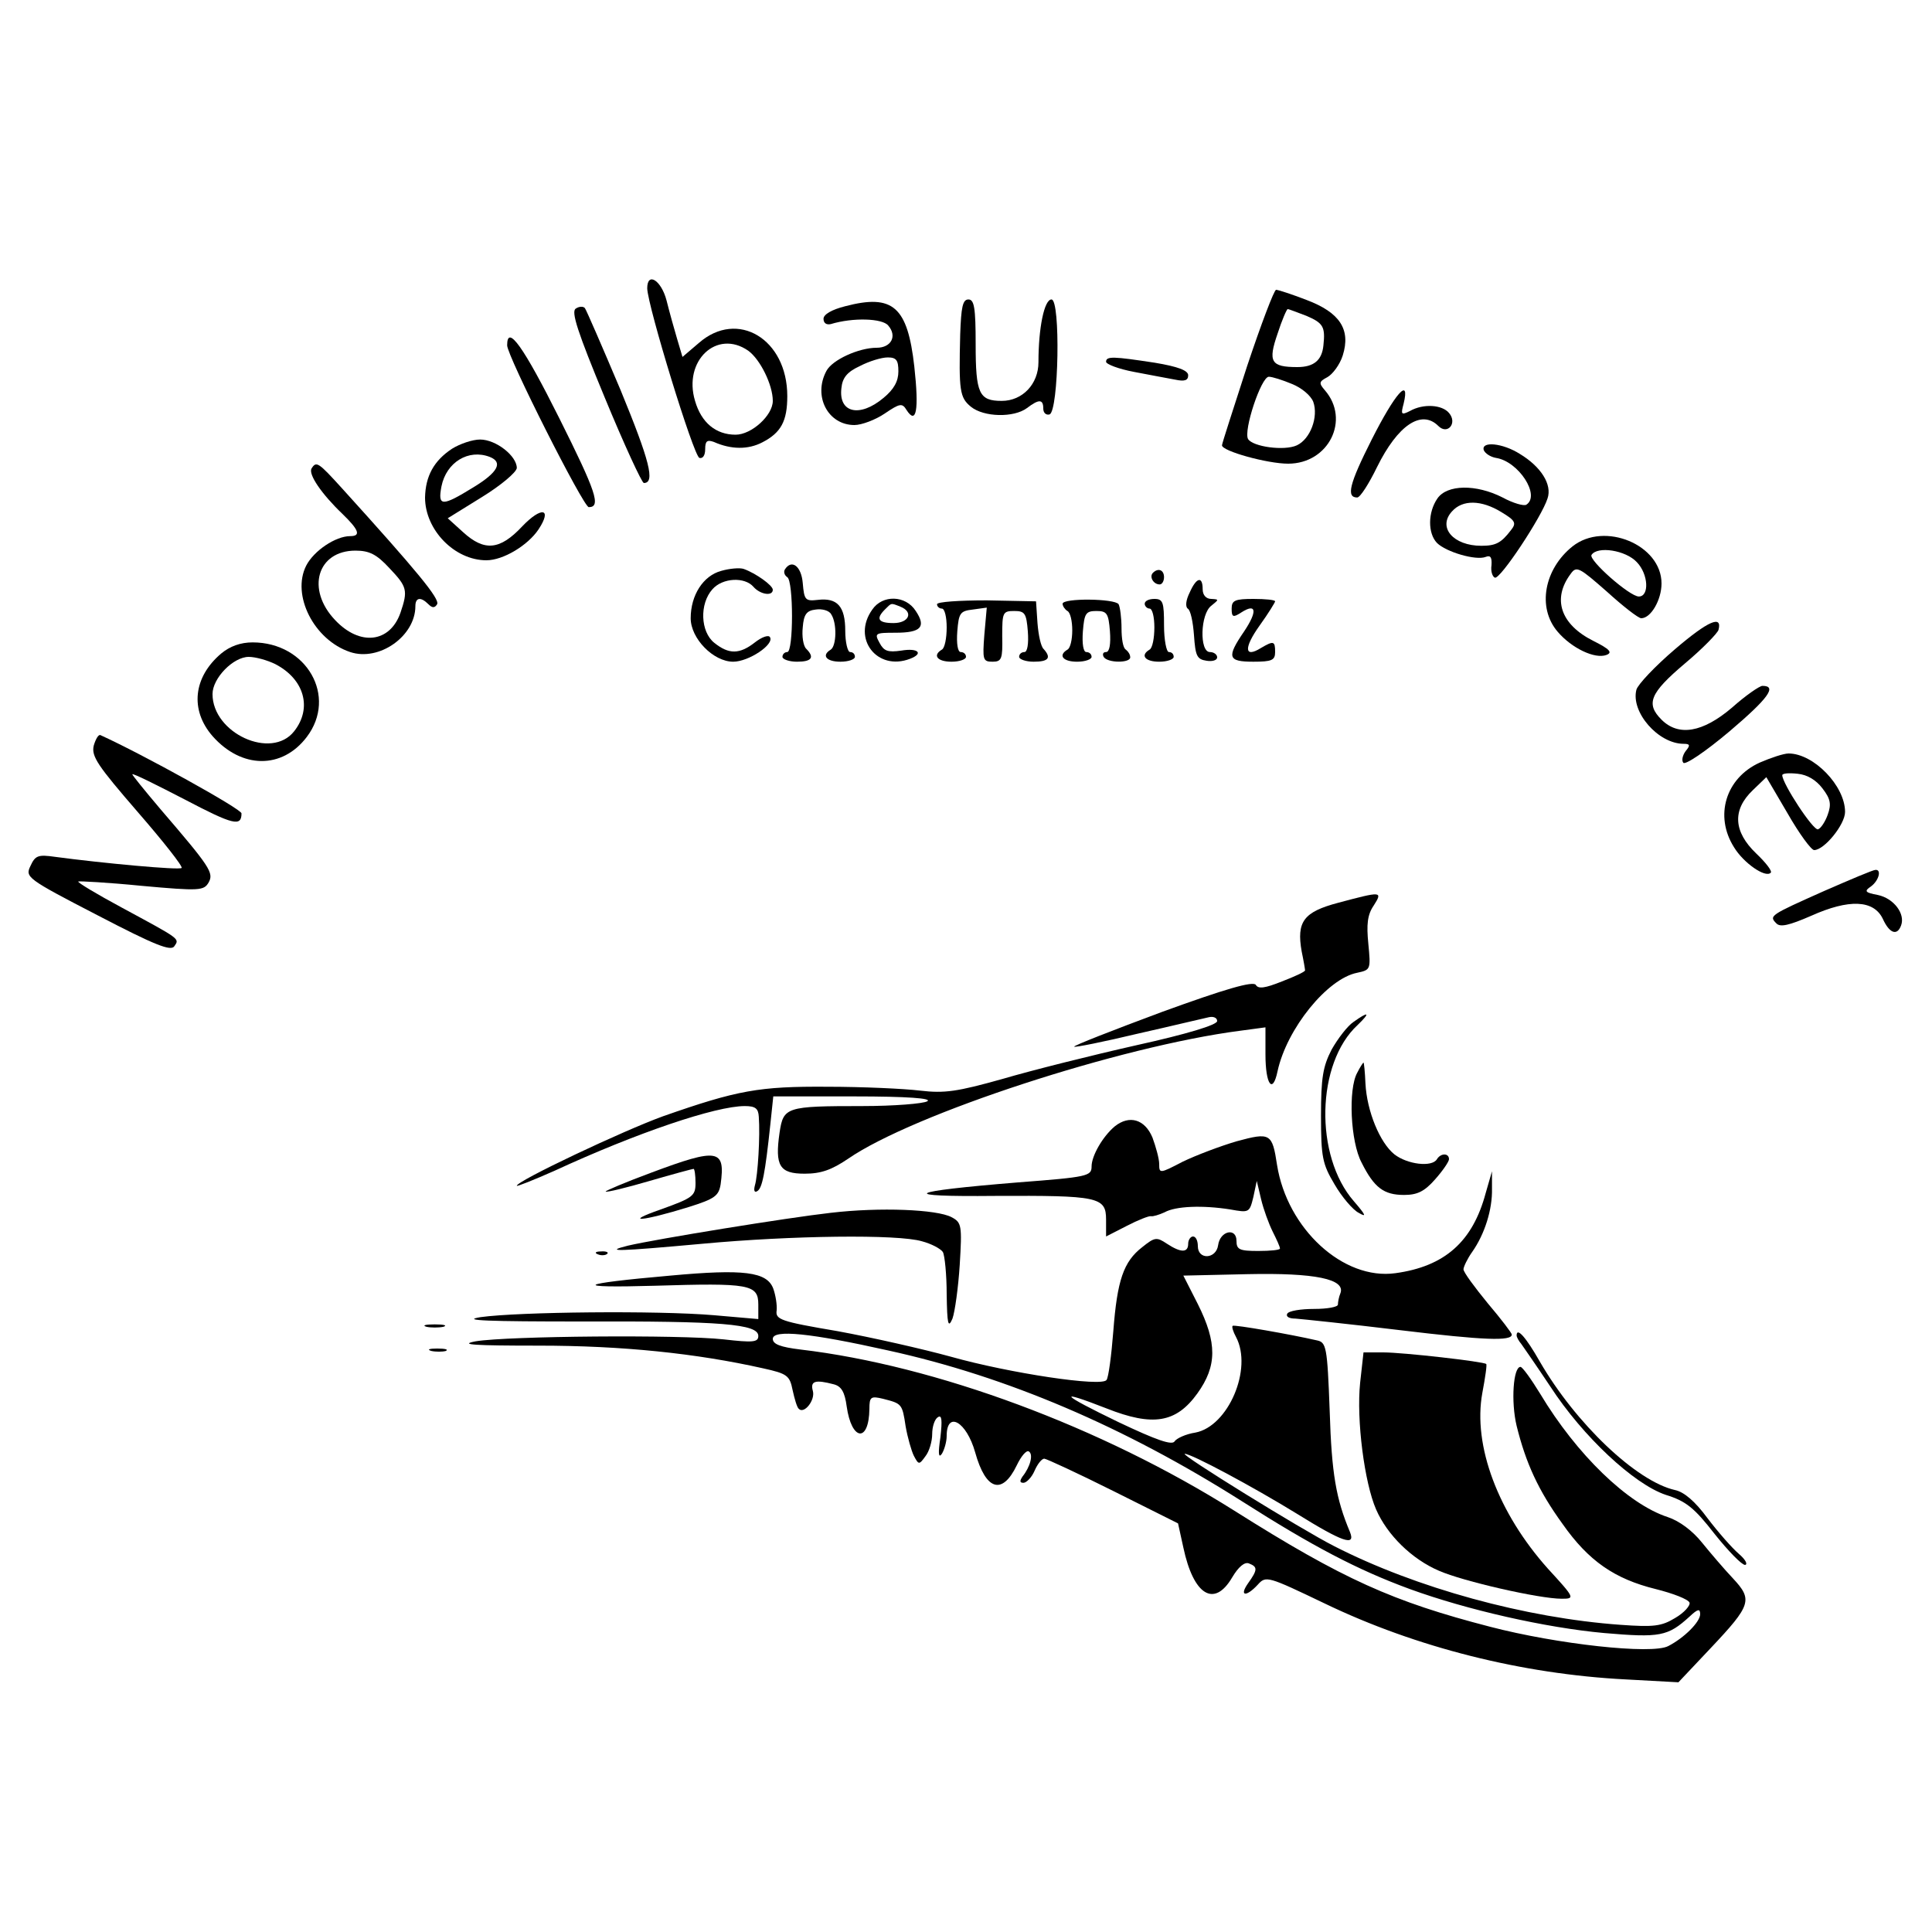 <?xml version="1.0" standalone="no"?>
<!DOCTYPE svg PUBLIC "-//W3C//DTD SVG 20010904//EN"
 "http://www.w3.org/TR/2001/REC-SVG-20010904/DTD/svg10.dtd">
<svg version="1.0" xmlns="http://www.w3.org/2000/svg"
 width="400pt" height="400pt" viewBox="0 0 400 400"
 preserveAspectRatio="xMidYMid meet">
<g transform="translate(0,400) scale(0.1,-0.1)"
fill="#000000" stroke="none">
<path d="M1340 3403 c1 -37 96 -347 108 -351 7 -2 12 5 12 18 0 17 4 20 18 15
36 -16 71 -16 100 -1 39 20 52 44 52 96 0 118 -103 180 -183 110 l-34 -29 -11
37 c-6 20 -16 56 -22 80 -11 42 -40 60 -40 25z m209 -129 c25 -18 51 -71 51
-104 0 -30 -44 -70 -77 -70 -41 0 -71 25 -84 70 -25 83 45 149 110 104z"/>
<path d="M2582 3242 c-28 -87 -52 -160 -52 -164 0 -12 94 -38 137 -38 84 0
129 91 76 152 -13 15 -12 18 5 27 11 6 26 26 32 45 17 54 -6 89 -75 115 -31
12 -59 21 -63 21 -4 0 -31 -71 -60 -158z m123 104 c35 -15 39 -23 35 -61 -3
-31 -20 -45 -54 -45 -55 0 -61 11 -41 69 9 28 19 51 21 51 3 0 20 -7 39 -14z
m-30 -141 c20 -8 39 -24 44 -37 11 -31 -6 -77 -34 -90 -26 -12 -91 -3 -101 13
-10 17 27 129 43 129 7 0 29 -7 48 -15z"/>
<path d="M1750 3366 c-28 -7 -45 -17 -45 -26 0 -9 6 -13 15 -11 46 14 107 12
119 -3 19 -22 6 -46 -24 -46 -37 0 -92 -25 -104 -48 -28 -52 3 -112 58 -112
15 0 44 11 63 24 31 21 36 22 45 7 20 -31 26 -1 16 90 -14 124 -44 151 -143
125z m110 -135 c0 -20 -9 -37 -31 -55 -49 -41 -93 -31 -87 20 2 22 12 34 38
46 19 10 45 18 58 18 18 0 22 -6 22 -29z"/>
<path d="M1988 3308 c-3 -117 -1 -131 22 -150 27 -22 89 -23 116 -3 25 19 34
19 34 -1 0 -9 6 -14 13 -12 19 7 23 238 4 238 -15 0 -27 -59 -27 -130 0 -45
-33 -80 -76 -80 -47 0 -54 15 -54 117 0 76 -3 93 -15 93 -12 0 -15 -16 -17
-72z"/>
<path d="M1192 3361 c-10 -6 4 -49 60 -184 40 -97 77 -177 81 -177 24 0 12 46
-48 192 -38 90 -71 166 -74 170 -3 4 -12 4 -19 -1z"/>
<path d="M1050 3285 c0 -22 158 -335 169 -335 26 0 15 32 -61 184 -74 148
-108 196 -108 151z"/>
<path d="M2290 3251 c0 -5 26 -15 58 -21 31 -6 69 -13 85 -16 19 -4 27 -2 27
9 0 10 -21 18 -69 26 -85 13 -101 14 -101 2z"/>
<path d="M2840 3090 c-47 -93 -53 -120 -30 -120 6 0 24 28 41 63 43 87 92 120
127 85 19 -19 40 6 22 27 -14 17 -53 20 -81 4 -18 -9 -19 -7 -13 15 14 58 -18
21 -66 -74z"/>
<path d="M936 3071 c-38 -25 -55 -57 -56 -101 0 -67 61 -130 127 -130 35 0 86
31 108 64 29 44 6 48 -34 6 -46 -49 -78 -52 -122 -12 l-32 29 71 44 c39 24 71
51 72 60 0 25 -43 59 -76 59 -16 0 -42 -9 -58 -19z m78 -17 c28 -11 17 -32
-34 -63 -65 -40 -74 -40 -66 2 10 50 56 78 100 61z"/>
<path d="M3072 3068 c3 -7 14 -14 25 -16 47 -7 93 -78 63 -97 -5 -3 -27 3 -49
15 -55 28 -115 27 -135 -2 -20 -29 -20 -72 -1 -92 19 -19 81 -37 101 -29 10 4
13 -1 12 -17 -2 -13 2 -24 7 -26 11 -4 97 126 109 164 10 29 -14 66 -57 92
-36 23 -81 27 -75 8z m36 -128 c30 -18 32 -23 20 -38 -20 -26 -31 -32 -61 -32
-58 0 -91 38 -61 71 22 25 61 24 102 -1z"/>
<path d="M645 3030 c-7 -12 21 -53 64 -94 34 -33 39 -46 16 -46 -30 0 -75 -30
-91 -61 -31 -61 16 -154 91 -179 60 -20 135 33 135 95 0 18 11 20 27 4 8 -8
13 -8 18 0 6 11 -42 69 -196 239 -50 55 -54 58 -64 42z m161 -206 c37 -39 39
-46 23 -93 -22 -62 -84 -69 -135 -15 -61 64 -37 144 42 144 29 0 44 -8 70 -36z"/>
<path d="M3256 2869 c-59 -47 -74 -127 -31 -177 29 -34 77 -57 101 -48 13 5 7
12 -27 29 -68 34 -86 87 -47 139 12 17 18 13 75 -37 33 -30 65 -55 71 -55 20
0 42 38 42 72 0 80 -118 129 -184 77z m133 -33 c24 -25 26 -71 4 -71 -19 0
-104 75 -98 86 12 19 71 10 94 -15z"/>
<path d="M1493 2818 c-37 -10 -63 -50 -63 -98 0 -42 47 -90 88 -90 32 0 86 36
76 51 -3 5 -17 0 -31 -11 -32 -25 -54 -25 -84 -1 -29 23 -31 81 -4 111 21 24
67 26 85 5 14 -16 40 -20 40 -6 0 9 -35 34 -60 43 -8 3 -30 1 -47 -4z"/>
<path d="M1625 2821 c-3 -5 -1 -12 5 -16 13 -8 13 -155 0 -155 -5 0 -10 -4
-10 -10 0 -5 14 -10 30 -10 31 0 37 9 19 27 -6 6 -9 26 -7 44 2 27 8 35 27 37
13 2 28 -2 32 -10 12 -18 11 -65 -1 -73 -20 -12 -9 -25 20 -25 17 0 30 5 30
10 0 6 -4 10 -10 10 -5 0 -10 20 -10 44 0 50 -16 69 -57 64 -26 -3 -28 0 -31
35 -3 35 -23 50 -37 28z"/>
<path d="M2387 2814 c-8 -8 1 -24 14 -24 5 0 9 7 9 15 0 15 -12 20 -23 9z"/>
<path d="M2463 2773 c-8 -16 -9 -29 -4 -33 6 -3 11 -28 13 -55 3 -43 6 -50 26
-53 12 -2 22 1 22 7 0 6 -7 11 -15 11 -22 0 -20 79 3 96 16 13 16 13 0 14 -11
0 -18 8 -18 20 0 28 -13 25 -27 -7z"/>
<path d="M1806 2738 c-43 -60 10 -128 78 -102 29 11 17 23 -18 17 -28 -4 -36
-1 -45 16 -11 20 -9 21 33 21 53 0 64 12 42 45 -21 33 -69 34 -90 3z m58 6
c28 -11 18 -34 -14 -34 -32 0 -37 9 -18 28 14 14 12 14 32 6z"/>
<path d="M1940 2749 c0 -5 5 -9 10 -9 6 0 10 -18 10 -39 0 -22 -4 -43 -10 -46
-20 -12 -9 -25 20 -25 17 0 30 5 30 10 0 6 -5 10 -11 10 -6 0 -9 17 -7 43 3
38 6 42 32 45 l29 4 -5 -56 c-4 -52 -3 -56 17 -56 19 0 21 6 20 53 0 49 1 52
25 52 22 0 25 -5 28 -42 2 -26 -1 -43 -7 -43 -6 0 -11 -4 -11 -10 0 -5 14 -10
30 -10 31 0 37 8 21 26 -6 5 -11 29 -13 54 l-3 45 -102 2 c-57 0 -103 -3 -103
-8z"/>
<path d="M2200 2750 c0 -5 5 -12 10 -15 6 -3 10 -21 10 -40 0 -19 -4 -37 -10
-40 -20 -12 -9 -25 20 -25 17 0 30 5 30 10 0 6 -5 10 -11 10 -6 0 -9 17 -7 43
3 37 6 42 28 42 22 0 25 -5 28 -42 2 -27 -1 -43 -8 -43 -6 0 -8 -4 -5 -10 8
-13 55 -13 55 -1 0 6 -4 12 -9 16 -6 3 -9 23 -9 44 0 22 -3 44 -6 50 -8 12
-116 13 -116 1z"/>
<path d="M2370 2750 c0 -5 5 -10 10 -10 6 0 10 -18 10 -39 0 -22 -4 -43 -10
-46 -20 -12 -9 -25 20 -25 17 0 30 5 30 10 0 6 -4 10 -10 10 -5 0 -10 25 -10
55 0 48 -2 55 -20 55 -11 0 -20 -4 -20 -10z"/>
<path d="M2550 2740 c0 -18 3 -19 20 -8 31 20 34 3 6 -39 -37 -54 -34 -63 19
-63 38 0 45 3 45 20 0 23 -3 24 -30 8 -34 -21 -35 1 -2 47 18 25 32 48 32 50
0 3 -20 5 -45 5 -38 0 -45 -3 -45 -20z"/>
<path d="M3468 2656 c-41 -35 -77 -73 -80 -84 -12 -46 45 -112 98 -112 13 0
14 -3 4 -15 -6 -8 -9 -19 -5 -24 3 -6 45 22 96 65 80 68 99 94 68 94 -6 0 -35
-20 -63 -45 -61 -52 -111 -60 -146 -25 -33 33 -24 55 48 116 37 31 68 63 70
70 8 31 -21 19 -90 -40z"/>
<path d="M458 2647 c-58 -49 -65 -117 -18 -171 60 -68 144 -69 195 -2 64 84 0
196 -112 196 -25 0 -47 -8 -65 -23z m112 -22 c60 -31 77 -91 39 -139 -47 -60
-169 -4 -169 77 0 33 43 77 75 77 14 0 39 -7 55 -15z"/>
<path d="M194 2456 c-5 -22 8 -41 91 -137 53 -61 94 -113 91 -116 -4 -5 -165
10 -262 23 -35 5 -41 3 -51 -19 -11 -23 -8 -26 139 -102 119 -62 152 -75 159
-64 11 16 13 14 -109 80 -52 28 -92 52 -90 54 2 1 61 -2 131 -9 121 -11 129
-10 139 7 11 20 3 32 -100 152 -33 39 -59 71 -58 72 2 2 50 -22 108 -52 101
-53 118 -57 118 -29 0 9 -204 122 -292 162 -4 2 -10 -8 -14 -22z"/>
<path d="M3643 2421 c-70 -32 -94 -110 -53 -175 20 -33 65 -64 76 -53 4 3 -10
21 -30 40 -47 45 -50 90 -7 131 l28 27 44 -75 c24 -42 49 -76 55 -76 21 0 64
53 64 79 0 54 -65 121 -117 121 -10 0 -37 -9 -60 -19z m130 -53 c17 -22 19
-33 11 -55 -5 -14 -14 -28 -20 -30 -10 -3 -74 95 -74 112 0 4 14 5 32 3 20 -2
38 -13 51 -30z"/>
<path d="M3776 2155 c-112 -50 -114 -51 -98 -67 8 -8 26 -4 72 16 78 35 129
33 148 -6 14 -31 30 -36 38 -14 9 24 -15 56 -48 63 -27 5 -29 8 -14 18 16 12
22 35 9 34 -5 0 -52 -20 -107 -44z"/>
<path d="M2771 2131 c-72 -19 -87 -39 -76 -101 4 -19 7 -37 7 -39 0 -3 -22
-13 -48 -23 -35 -14 -49 -16 -54 -7 -6 8 -62 -8 -194 -56 -102 -38 -184 -70
-182 -72 1 -2 61 10 132 27 71 16 137 32 147 34 9 2 17 -1 17 -8 0 -8 -63 -27
-167 -50 -93 -21 -217 -52 -278 -70 -93 -26 -119 -30 -170 -24 -33 4 -119 8
-192 8 -141 1 -186 -7 -340 -61 -83 -30 -303 -134 -303 -144 0 -2 35 12 78 31
171 79 334 134 394 134 22 0 28 -5 29 -22 3 -40 -2 -122 -8 -142 -3 -11 -1
-16 5 -12 10 6 16 35 27 139 l6 57 167 0 c112 0 162 -4 152 -10 -8 -5 -69 -10
-135 -10 -158 0 -163 -2 -171 -55 -10 -69 0 -85 52 -85 34 0 56 8 90 31 135
93 564 233 812 265 l52 7 0 -56 c0 -63 15 -83 25 -35 19 88 103 192 165 204
28 6 28 7 23 60 -4 40 -2 60 11 79 19 30 17 30 -73 6z"/>
<path d="M2802 1884 c-12 -8 -32 -34 -45 -57 -18 -35 -22 -58 -22 -137 0 -86
3 -100 28 -142 15 -26 38 -53 50 -59 17 -10 15 -5 -10 24 -82 94 -78 286 8
365 27 26 23 29 -9 6z"/>
<path d="M2810 1779 c-19 -34 -14 -143 9 -186 26 -52 46 -67 88 -67 27 0 42 7
64 32 16 18 29 37 29 42 0 13 -17 13 -25 0 -10 -17 -61 -11 -88 10 -30 24 -57
89 -60 147 -1 24 -3 43 -4 43 -1 0 -7 -9 -13 -21z"/>
<path d="M2308 1668 c-25 -21 -48 -61 -48 -83 0 -20 -8 -22 -152 -33 -233 -19
-252 -30 -48 -28 214 1 230 -2 230 -49 l0 -35 43 22 c23 12 46 21 50 20 4 -1
17 3 28 8 23 13 79 15 136 6 39 -7 40 -7 48 26 l7 33 9 -38 c5 -21 16 -51 24
-67 8 -16 15 -31 15 -35 0 -3 -20 -5 -45 -5 -39 0 -45 3 -45 21 0 28 -34 21
-38 -9 -4 -29 -42 -31 -42 -2 0 11 -4 20 -10 20 -5 0 -10 -7 -10 -15 0 -19
-15 -19 -44 0 -21 14 -25 14 -51 -7 -39 -30 -52 -69 -60 -174 -4 -51 -10 -96
-14 -101 -9 -15 -201 14 -322 48 -58 16 -164 40 -235 53 -118 20 -129 24 -126
43 1 11 -2 31 -7 45 -13 35 -61 41 -213 27 -194 -17 -207 -26 -32 -21 196 6
214 3 214 -39 l0 -30 -92 8 c-117 10 -404 7 -483 -4 -43 -7 16 -9 210 -9 288
1 365 -5 365 -30 0 -13 -11 -14 -72 -7 -91 10 -446 7 -513 -4 -37 -7 -2 -9
130 -9 174 0 327 -16 465 -47 50 -11 55 -15 61 -45 4 -18 9 -36 13 -39 11 -11
34 18 29 37 -6 21 5 24 43 14 16 -4 23 -16 27 -46 10 -71 46 -76 47 -5 0 25 3
27 28 21 39 -10 40 -10 47 -57 4 -23 12 -51 17 -61 10 -19 11 -19 24 -1 8 10
14 31 14 46 0 15 5 31 12 35 8 5 9 -6 5 -42 -5 -33 -4 -44 3 -34 5 8 10 25 10
37 0 53 41 30 59 -34 22 -79 56 -89 86 -27 9 19 20 32 25 29 10 -6 3 -32 -13
-52 -6 -9 -6 -13 2 -13 6 0 17 11 23 25 6 14 15 25 20 25 4 0 69 -30 143 -67
l134 -67 11 -50 c21 -99 64 -125 101 -62 13 22 26 33 35 29 18 -7 18 -13 -2
-41 -19 -27 -4 -29 20 -3 17 19 20 18 139 -39 189 -91 409 -146 622 -157 l110
-6 67 71 c84 89 87 100 46 144 -18 19 -47 53 -64 74 -20 25 -47 45 -71 53 -83
27 -189 130 -264 255 -19 31 -37 56 -41 56 -15 0 -20 -72 -8 -122 19 -77 45
-134 95 -203 54 -77 108 -114 193 -135 36 -9 67 -21 70 -28 2 -6 -11 -21 -30
-32 -28 -17 -44 -19 -113 -14 -196 14 -423 76 -593 163 -67 34 -321 191 -309
191 14 0 141 -68 232 -124 95 -59 122 -68 110 -38 -29 69 -38 121 -42 250 -5
135 -7 143 -27 147 -52 12 -171 33 -174 30 -2 -2 1 -12 7 -23 35 -66 -16 -185
-84 -198 -20 -3 -39 -12 -43 -18 -5 -9 -37 2 -117 40 -120 58 -129 69 -24 28
96 -38 144 -30 188 31 41 57 41 105 1 185 l-30 59 133 3 c139 3 204 -10 192
-40 -3 -7 -5 -18 -5 -23 0 -5 -22 -9 -49 -9 -28 0 -53 -4 -56 -10 -3 -6 4 -10
17 -10 13 -1 110 -11 217 -24 174 -21 231 -23 231 -9 0 3 -22 32 -50 65 -27
33 -50 64 -50 70 0 5 8 22 18 36 26 37 42 88 41 131 l0 36 -13 -45 c-27 -101
-85 -152 -187 -166 -108 -15 -224 92 -245 224 -10 66 -14 68 -84 49 -34 -10
-84 -29 -111 -42 -48 -25 -49 -25 -49 -5 0 11 -7 36 -14 55 -16 38 -48 47 -78
23z m-469 -464 c246 -54 489 -158 732 -312 146 -93 239 -142 348 -182 118 -43
281 -80 402 -91 116 -10 132 -7 177 34 17 16 22 17 22 5 0 -16 -33 -49 -66
-66 -34 -18 -231 4 -369 40 -201 52 -304 98 -529 240 -276 174 -619 301 -899
334 -41 5 -57 11 -57 22 0 20 78 12 239 -24z"/>
<path d="M1348 1572 c-54 -20 -96 -38 -94 -39 2 -2 43 8 91 22 48 14 89 25 91
25 2 0 4 -13 4 -29 0 -27 -5 -31 -72 -55 -80 -28 -39 -25 58 5 54 17 62 23 66
47 10 73 -5 76 -144 24z"/>
<path d="M1720 1489 c-89 -10 -360 -54 -420 -68 -52 -13 -21 -12 155 4 183 17
404 20 454 5 19 -5 38 -15 43 -22 4 -7 8 -47 8 -88 1 -62 3 -71 12 -50 5 14
12 64 15 111 5 82 4 88 -17 99 -30 16 -148 21 -250 9z"/>
<path d="M1238 1403 c7 -3 16 -2 19 1 4 3 -2 6 -13 5 -11 0 -14 -3 -6 -6z"/>
<path d="M883 1253 c9 -2 25 -2 35 0 9 3 1 5 -18 5 -19 0 -27 -2 -17 -5z"/>
<path d="M3140 1235 c0 -3 4 -11 10 -18 5 -7 32 -46 60 -88 67 -103 173 -202
239 -224 42 -13 59 -27 101 -81 28 -35 56 -64 63 -64 6 1 1 11 -13 23 -14 12
-43 45 -65 74 -25 34 -48 54 -67 58 -80 18 -206 138 -280 266 -29 51 -48 72
-48 54z"/>
<path d="M893 1203 c9 -2 23 -2 30 0 6 3 -1 5 -18 5 -16 0 -22 -2 -12 -5z"/>
<path d="M2816 1137 c-8 -77 9 -207 33 -262 23 -53 74 -103 130 -127 50 -22
208 -58 254 -58 28 0 28 1 -28 62 -103 115 -156 255 -136 364 6 32 10 59 8 60
-5 5 -172 24 -213 24 l-41 0 -7 -63z"/>
</g>
</svg>
